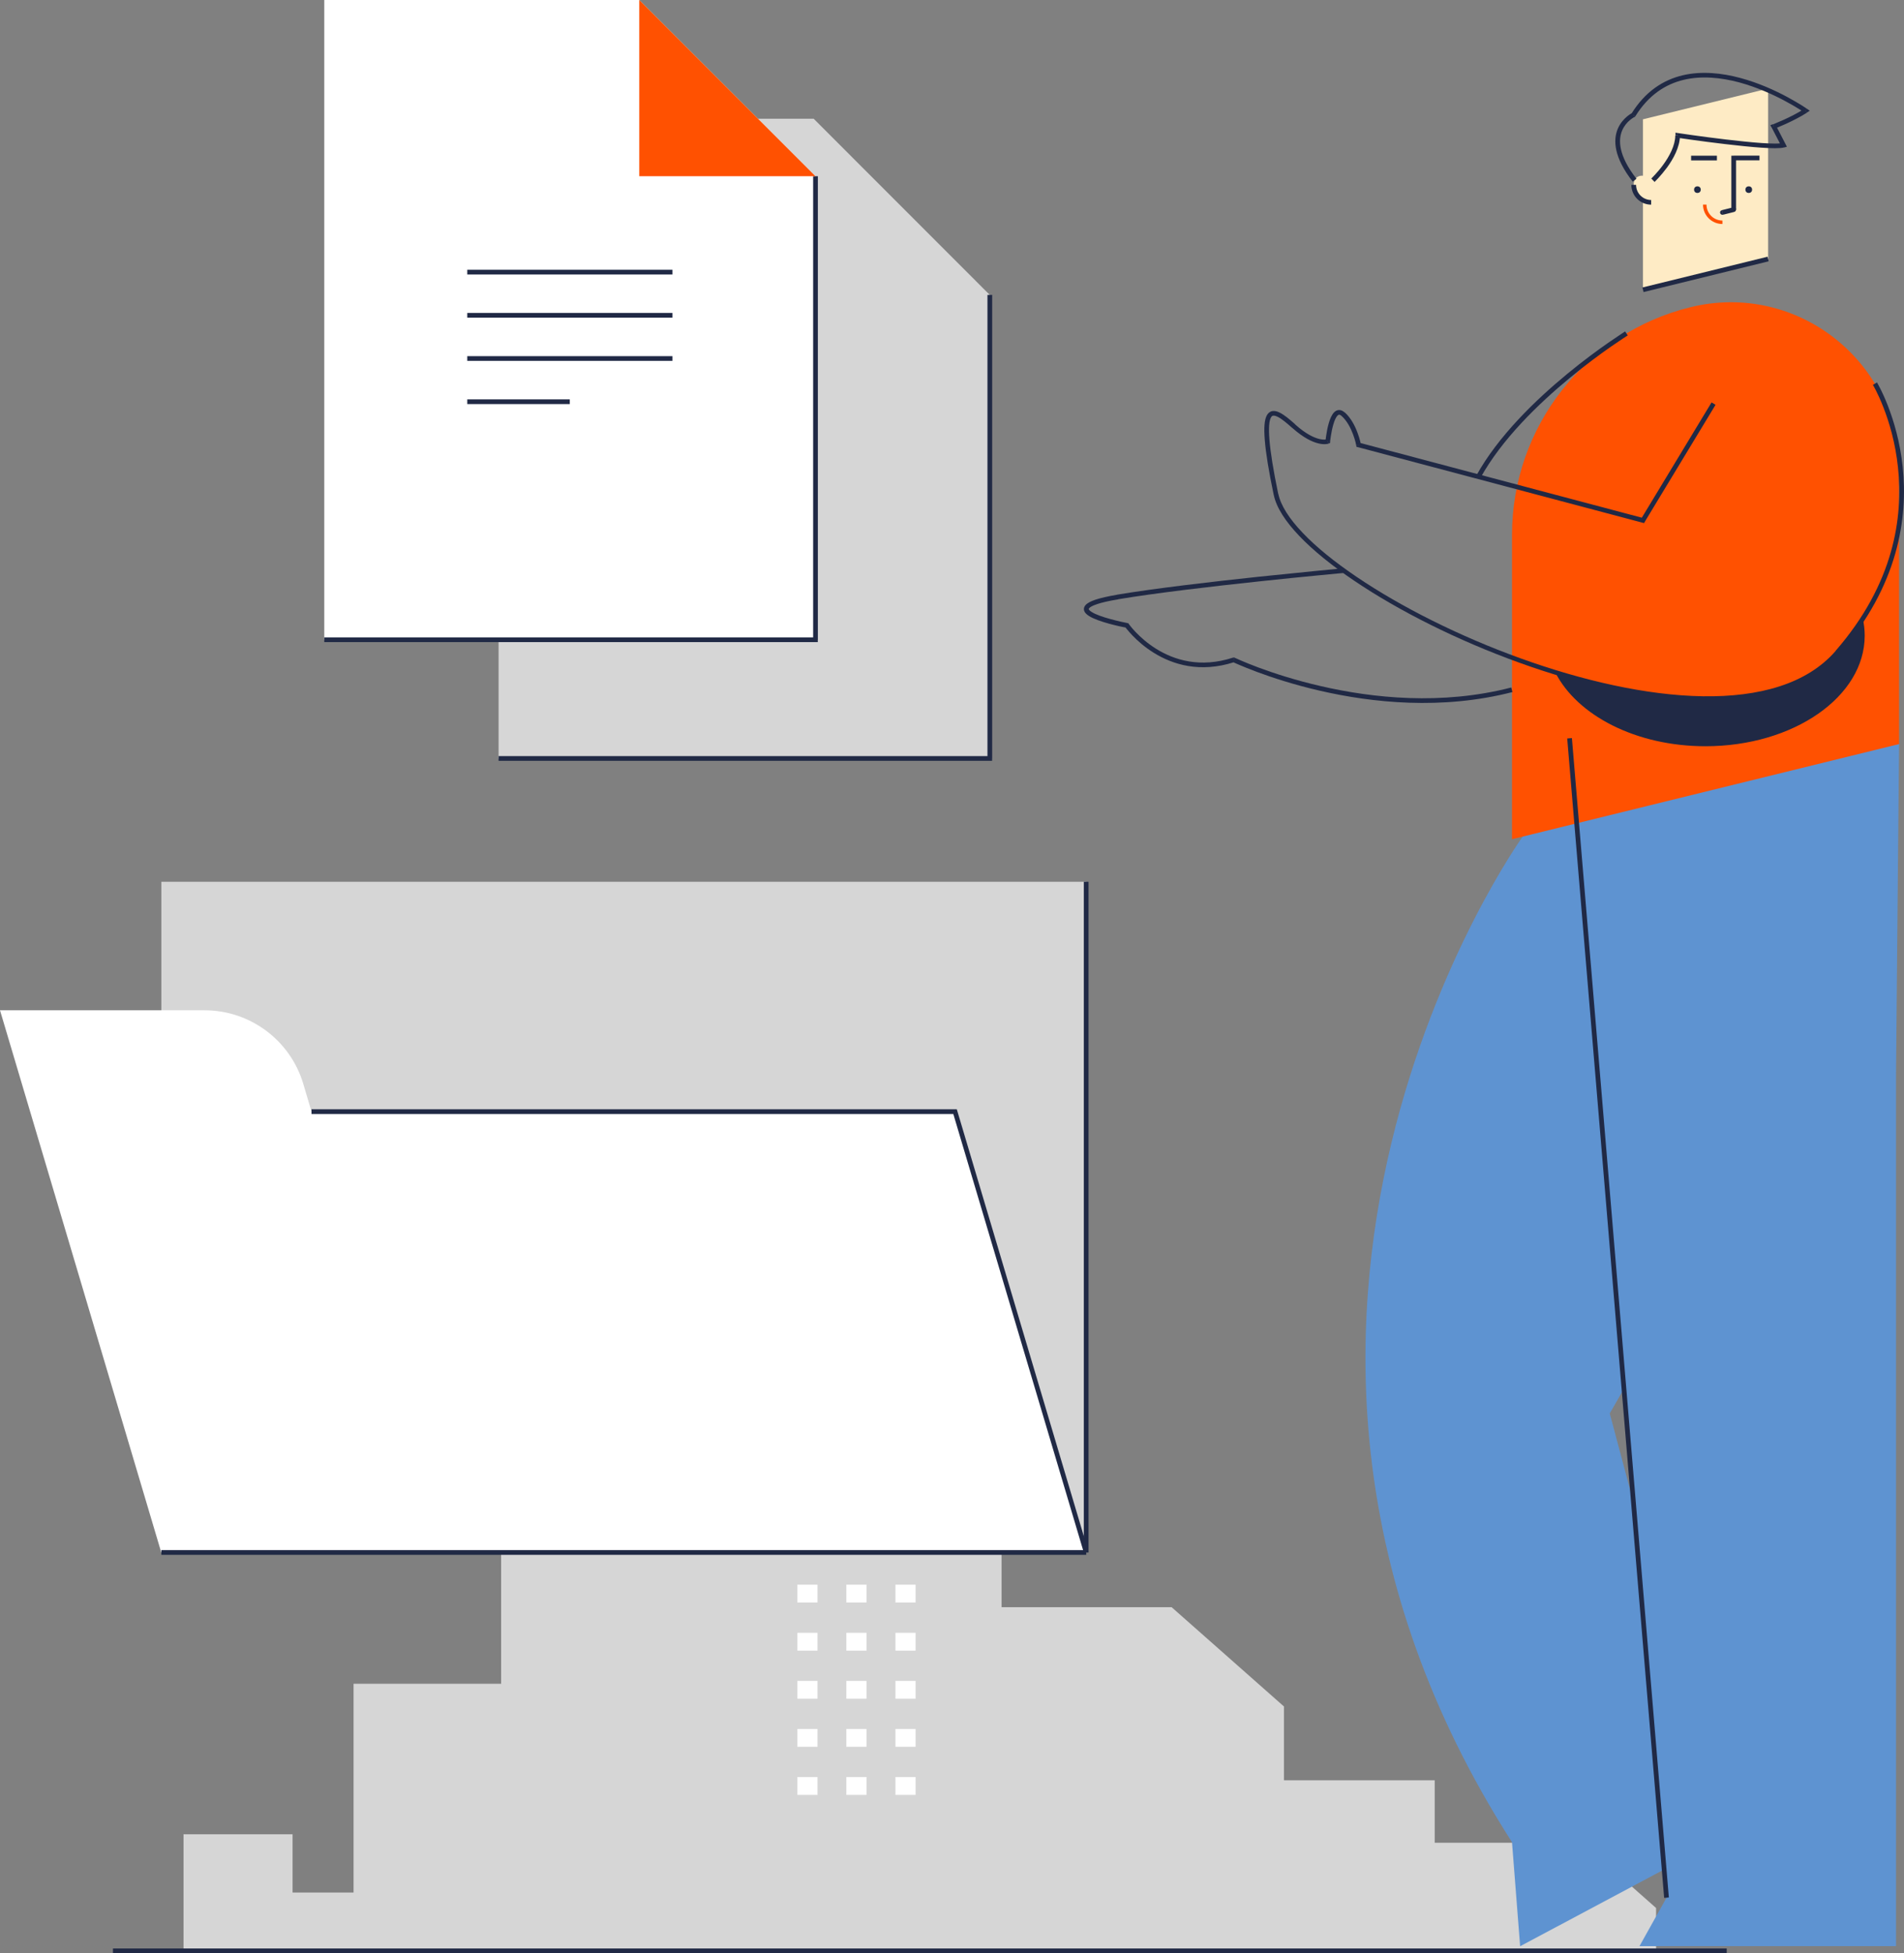 <svg xmlns="http://www.w3.org/2000/svg" id="Layer_2" viewBox="0 0 262.58 269.32"><rect x="0" y="0" width="262.58" height="269.32" fill="#808080" stroke="none"/><defs><style>      .cls-1 {        fill: #202945;      }      .cls-2 {        fill: #fff;      }      .cls-3 {        fill: #5e93d1;      }      .cls-4 {        fill: #d6d6d6;      }      .cls-5 {        fill: #feebc5;      }      .cls-6 {        fill: #ff5101;      }    </style></defs><g id="Layer_1-2" data-name="Layer_1"><g><polygon class="cls-4" points="218.22 254.1 197.86 254.1 197.86 245.49 177.07 245.49 177.07 235.31 161.58 221.62 138.13 221.62 138.13 182.08 107.6 182.08 107.6 133.15 69.11 167.21 69.11 232.18 48.76 232.18 48.76 260.96 40.35 260.96 40.35 252.93 25.31 252.93 25.31 269 228.39 269 228.39 263.1 218.22 254.1"></polygon><rect class="cls-1" x="15.58" y="268.68" width="222.55" height=".65"></rect><rect class="cls-2" x="109.96" y="191.99" width="2.78" height="2.46"></rect><rect class="cls-2" x="116.72" y="191.99" width="2.78" height="2.46"></rect><rect class="cls-2" x="123.49" y="191.99" width="2.78" height="2.46"></rect><rect class="cls-2" x="109.96" y="198.62" width="2.78" height="2.46"></rect><rect class="cls-2" x="116.72" y="198.62" width="2.78" height="2.46"></rect><rect class="cls-2" x="123.49" y="198.62" width="2.78" height="2.46"></rect><rect class="cls-2" x="109.96" y="205.25" width="2.78" height="2.46"></rect><rect class="cls-2" x="116.72" y="205.25" width="2.78" height="2.46"></rect><rect class="cls-2" x="123.49" y="205.25" width="2.78" height="2.46"></rect><rect class="cls-2" x="109.96" y="211.88" width="2.78" height="2.46"></rect><rect class="cls-2" x="116.72" y="211.88" width="2.78" height="2.46"></rect><rect class="cls-2" x="123.49" y="211.88" width="2.78" height="2.46"></rect><rect class="cls-2" x="109.96" y="218.51" width="2.78" height="2.46"></rect><rect class="cls-2" x="116.72" y="218.51" width="2.78" height="2.46"></rect><rect class="cls-2" x="123.49" y="218.51" width="2.78" height="2.46"></rect><rect class="cls-2" x="109.96" y="225.15" width="2.78" height="2.46"></rect><rect class="cls-2" x="116.72" y="225.15" width="2.78" height="2.46"></rect><rect class="cls-2" x="123.49" y="225.15" width="2.78" height="2.46"></rect><rect class="cls-2" x="109.96" y="231.78" width="2.78" height="2.46"></rect><rect class="cls-2" x="116.72" y="231.78" width="2.78" height="2.46"></rect><rect class="cls-2" x="123.49" y="231.78" width="2.78" height="2.46"></rect><rect class="cls-2" x="109.96" y="238.41" width="2.78" height="2.46"></rect><rect class="cls-2" x="116.72" y="238.41" width="2.78" height="2.46"></rect><rect class="cls-2" x="123.49" y="238.41" width="2.78" height="2.46"></rect><rect class="cls-2" x="109.96" y="245.04" width="2.78" height="2.46"></rect><rect class="cls-2" x="116.72" y="245.04" width="2.78" height="2.46"></rect><rect class="cls-2" x="123.49" y="245.04" width="2.78" height="2.46"></rect><path class="cls-3" d="M210,115.35s-47.8,66.45-1.48,138.67l1.12,14.35,27.98-14.91-15.62-58.56,21.8-37.98-15.71-50.75"></path><polygon class="cls-3" points="216.46 101.79 261.9 102.59 261.48 147.99 261.48 268.36 226.1 268.36 229.84 261.66 216.46 101.79"></polygon><polygon class="cls-5" points="243.84 21.79 243.84 35.72 226.58 39.96 226.58 16.45 243.84 12.21 243.84 21.79"></polygon><circle class="cls-1" cx="234.09" cy="26.15" r=".46"></circle><circle class="cls-1" cx="241.17" cy="26.15" r=".46"></circle><path class="cls-1" d="M239.09,22.11h3.56v-.65h-3.56v.65ZM239.42,28.9v-7.11h-.65v7.11h.65ZM239.09,21.79v-.32h-.32v.32h.32Z"></path><rect class="cls-1" x="233.22" y="21.47" width="3.56" height=".65"></rect><path class="cls-5" d="M227.72,25.43v2.47c-1.33,0-2.41-1.08-2.41-2.41,0-.07,0-.15,0-.22.13-1.5,2.4-1.34,2.4.16Z"></path><path class="cls-1" d="M227.72,27.58c-1.16,0-2.09-.94-2.09-2.09h-.65c0,1.51,1.22,2.73,2.73,2.73v-.65Z"></path><path class="cls-6" d="M237.54,30.41c-1.22,0-2.2-.98-2.2-2.2h-.48c0,1.48,1.2,2.68,2.68,2.68v-.48Z"></path><rect class="cls-1" x="226.32" y="37.52" width="17.77" height=".65" transform="translate(-2.23 57.23) rotate(-13.81)"></rect><path class="cls-1" d="M239.02,28.59l-1.56.39.16.63,1.56-.39-.16-.63ZM237.46,28.98c-.17.04-.28.22-.24.39s.22.28.39.24l-.16-.63ZM239.17,29.22c.17-.04.28-.22.24-.39s-.22-.28-.39-.24l.16.63Z"></path><path class="cls-1" d="M225.25,15.86q-.14-.29-.14-.29h0s0,0,0,0c0,0,0,0,0,0,0,0,0,0-.01,0-.01,0-.03.01-.05.03-.04.02-.1.05-.17.1-.14.09-.32.21-.53.39-.41.35-.91.89-1.24,1.66-.66,1.57-.56,3.94,2.06,7.3l.51-.4c-2.53-3.25-2.51-5.38-1.97-6.66.28-.65.7-1.12,1.06-1.42.18-.15.34-.26.45-.33.06-.04.1-.06.13-.08.02,0,.03-.01.03-.02,0,0,0,0,0,0,0,0,0,0,0,0h0s0,0,0,0t-.14-.29ZM249,15.26q.18-.27.18-.27s0,0,0,0c0,0,0,0,0,0,0,0,0,0,0,0,0,0-.02-.01-.04-.02-.03-.02-.08-.05-.14-.1-.12-.08-.3-.2-.54-.35-.47-.29-1.14-.69-1.97-1.14-1.66-.89-3.95-1.95-6.49-2.63-2.53-.68-5.33-.99-7.97-.36-2.66.64-5.14,2.22-7.04,5.29l.55.34c1.81-2.92,4.15-4.41,6.65-5.01,2.5-.6,5.18-.31,7.66.35,2.47.67,4.72,1.7,6.35,2.58.82.44,1.48.83,1.93,1.11.23.14.4.26.52.34.06.04.1.07.13.09.02.01.03.02.03.02,0,0,0,0,0,0,0,0,0,0,0,0,0,0,0,0,0,0t.19-.27ZM244.61,17.43l.12.3h0s0,0,0,0c0,0,0,0,0,0,0,0,.01,0,.02,0,.02,0,.05-.02.09-.03.07-.03.18-.07.32-.13.27-.11.65-.27,1.09-.47.87-.4,1.99-.95,2.93-1.55l-.35-.54c-.9.58-1.98,1.12-2.84,1.51-.43.19-.8.35-1.07.46-.13.05-.24.1-.31.13-.04.01-.06.02-.08.03,0,0-.02,0-.02,0,0,0,0,0,0,0,0,0,0,0,0,0h0l.12.3ZM246.25,19.88l-1.35-2.6-.57.3,1.35,2.6.57-.3ZM231.37,18.67q-.05.32-.05.32h0s0,0,0,0c0,0,.02,0,.03,0,.02,0,.06,0,.11.02.09.01.23.03.41.06.35.05.85.12,1.47.21,1.22.17,2.87.39,4.58.59,1.71.2,3.48.39,4.94.49.73.05,1.39.08,1.93.08.53,0,.98-.03,1.26-.11l-.18-.62c-.19.05-.55.09-1.08.09-.52,0-1.16-.03-1.89-.08-1.45-.1-3.21-.29-4.91-.49-1.7-.2-3.35-.42-4.56-.59-.61-.08-1.11-.16-1.46-.21-.18-.03-.31-.05-.41-.06-.05,0-.08-.01-.11-.02-.01,0-.02,0-.03,0,0,0,0,0,0,0,0,0,0,0,0,0h0s0,0-.05.32ZM227.96,24.85q.22.24.22.24h0s0,0,0,0c0,0,0,0,0,0,0,0,0,0,0,0,0,0,.02-.02.03-.03.03-.02.06-.06.11-.11.09-.09.23-.23.39-.41.32-.35.75-.85,1.19-1.44.86-1.18,1.76-2.79,1.79-4.41h-.65c-.02,1.4-.83,2.88-1.67,4.03-.41.57-.83,1.05-1.14,1.38-.15.17-.28.3-.37.39-.04.04-.08.08-.1.1-.01.01-.02.02-.03.02,0,0,0,0,0,0,0,0,0,0,0,0,0,0,0,0,0,0h0s0,0,.22.24ZM225.25,15.86l.14.29.09-.04.05-.08-.27-.17ZM249,15.26l.18.27.4-.26-.39-.28-.18.27ZM244.61,17.43l-.12-.3-.34.13.17.32.29-.15ZM245.96,20.03l.09.31.38-.11-.18-.35-.29.15ZM231.37,18.67l.05-.32-.36-.05v.37s.32,0,.32,0Z"></path><path class="cls-6" d="M261.9,64.91v37.69l-53.38,13.12v-41.97c0-14.88,10.16-27.84,24.61-31.39,14.64-3.6,28.77,7.48,28.77,22.56h0Z"></path><path class="cls-1" d="M253.39,89.97c-7.36,8.46-23.34,7.54-38.9,2.75,3.01,5.93,11.14,10.18,20.71,10.18,12.13,0,21.96-6.83,21.96-15.25,0-.8-.09-1.58-.26-2.34-1,1.55-2.16,3.1-3.52,4.66Z"></path><rect class="cls-1" x="222.83" y="101.51" width=".65" height="160.43" transform="translate(-14.38 19.24) rotate(-4.78)"></rect><path class="cls-1" d="M226.85,71.92l9.74-16.1-.55-.33-9.74,16.1.55.33ZM187.27,61.66l39.23,10.41.17-.62-39.23-10.41-.17.62ZM185.02,57.36c.76.68,1.26,1.68,1.58,2.54.16.42.27.8.34,1.08.03.14.06.25.07.32,0,.04.01.07.02.08,0,0,0,.02,0,.02,0,0,0,0,0,0,0,0,0,0,0,0h0l.32-.06q.32-.06.32-.06h0s0,0,0,0c0,0,0,0,0,0,0,0,0,0,0,0,0,0,0-.01,0-.03,0-.02-.01-.05-.02-.1-.02-.08-.04-.2-.08-.35-.07-.29-.19-.69-.36-1.14-.33-.89-.88-2.01-1.75-2.79l-.43.48ZM183.12,60.86l.32.03h0s0,0,0,0c0,0,0,0,0-.01,0,0,0-.02,0-.04,0-.04,0-.09.02-.16.02-.14.04-.33.08-.56.07-.46.18-1.05.34-1.59.16-.56.36-1,.57-1.22.1-.1.18-.13.23-.13.06,0,.17.03.34.18l.43-.48c-.24-.21-.5-.35-.78-.34-.28,0-.51.14-.69.32-.33.34-.57.93-.73,1.49-.17.58-.28,1.2-.35,1.67-.04.24-.06.44-.08.58,0,.07-.01.13-.02.17,0,.02,0,.03,0,.04,0,0,0,0,0,.01,0,0,0,0,0,0,0,0,0,0,0,0h0s0,0,.32.03ZM178.19,58.98c1.58,1.41,2.8,1.97,3.66,2.17.43.1.76.11,1,.09.12-.01.21-.03.28-.04.03,0,.06-.02.08-.02,0,0,.02,0,.02,0,0,0,0,0,0,0,0,0,0,0,0,0,0,0,0,0,0,0,0,0,0,0,0,0t-.12-.3q-.12-.3-.12-.3h0s0,0,0,0c0,0,0,0,0,0,0,0,0,0,0,0,0,0,0,0,0,0,0,0-.02,0-.03,0-.04,0-.09.02-.18.03-.17.02-.43.01-.8-.07-.73-.17-1.86-.66-3.37-2.02l-.43.48ZM176.28,68.11c-.69-3.33-1.07-5.74-1.21-7.45-.07-.85-.08-1.52-.04-2.03.04-.52.13-.85.24-1.05.1-.19.21-.25.32-.26.13-.02.33.02.6.15.54.26,1.22.82,2,1.52l.43-.48c-.77-.69-1.51-1.31-2.15-1.62-.32-.16-.65-.25-.97-.21-.34.05-.61.26-.79.59-.17.32-.28.75-.32,1.31-.05.56-.03,1.27.04,2.14.14,1.75.53,4.19,1.23,7.53l.63-.13ZM253.15,89.76c-3.97,4.57-10.56,6.37-18.32,6.25-7.76-.12-16.63-2.17-25.1-5.22-8.47-3.05-16.51-7.1-22.6-11.22-3.05-2.06-5.6-4.12-7.47-6.09-1.88-1.97-3.04-3.8-3.37-5.38l-.63.13c.36,1.76,1.63,3.69,3.54,5.69,1.91,2,4.51,4.1,7.58,6.17,6.14,4.15,14.23,8.22,22.75,11.29,8.51,3.07,17.46,5.14,25.31,5.26,7.84.12,14.66-1.69,18.82-6.47l-.49-.42ZM258.57,52.9q-.28.17-.28.17s0,0,0,0c0,0,0,0,0,0,0,0,0,0,0,0,0,0,.01.02.02.04.02.03.05.08.09.15.08.14.18.34.32.6.27.53.63,1.31,1.02,2.31.78,1.99,1.65,4.85,2.01,8.28.73,6.85-.54,16.03-8.61,25.3l.49.42c8.2-9.43,9.51-18.79,8.77-25.8-.37-3.5-1.26-6.41-2.05-8.44-.4-1.02-.77-1.82-1.05-2.36-.14-.27-.25-.48-.33-.63-.04-.07-.07-.13-.09-.16-.01-.02-.02-.03-.02-.04,0,0,0,0,0-.01,0,0,0,0,0,0,0,0,0,0,0,0t-.28.17ZM226.58,71.76l-.08.31.23.06.13-.21-.28-.17ZM187.35,61.35l-.32.06.04.2.2.05.08-.31ZM183.12,60.86l.12.3.18-.07.02-.2-.32-.03Z"></path><path class="cls-1" d="M224.29,45.97q-.17-.27-.17-.27s0,0,0,0c0,0,0,0,0,0,0,0,0,0,0,0,0,0-.02.01-.03.02-.03.02-.07.04-.12.08-.11.07-.27.17-.47.31-.41.27-1,.67-1.73,1.17-1.46,1.02-3.46,2.48-5.65,4.29-4.37,3.6-9.52,8.58-12.52,14.01l.57.31c2.94-5.32,8.01-10.23,12.37-13.82,2.17-1.79,4.16-3.25,5.61-4.26.72-.5,1.31-.9,1.71-1.16.2-.13.36-.23.47-.3.05-.03.09-.06.12-.08.01,0,.02-.02.03-.02,0,0,0,0,0,0,0,0,0,0,0,0,0,0,0,0,0,0s0,0-.17-.27Z"></path><path class="cls-1" d="M170.16,91q-.14.29-.14.29s0,0,0,0c0,0,0,0,0,0,0,0,0,0,.01,0,0,0,.02.01.04.02.04.02.09.04.17.08.15.07.36.16.64.28.56.24,1.39.58,2.43.97,2.1.78,5.09,1.77,8.69,2.6,7.2,1.66,16.84,2.7,26.58.19l-.16-.63c-9.6,2.48-19.13,1.46-26.27-.19-3.57-.82-6.54-1.8-8.61-2.57-1.04-.39-1.85-.72-2.4-.96-.28-.12-.49-.21-.63-.28-.07-.03-.12-.06-.16-.07-.02,0-.03-.01-.04-.02,0,0,0,0,0,0,0,0,0,0,0,0h0l-.14.29ZM155.41,86.23q-.27.18-.27.18s0,0,0,0c0,0,0,0,0,0,0,0,0,0,0,0,0,0,0,.01.01.02.01.02.03.04.05.07.04.06.11.15.2.25.17.21.43.51.76.86.67.7,1.66,1.6,2.95,2.4,2.58,1.61,6.37,2.83,11.14,1.28l-.2-.61c-4.55,1.48-8.14.32-10.6-1.21-1.23-.77-2.18-1.63-2.82-2.3-.32-.33-.56-.62-.72-.82-.08-.1-.14-.18-.18-.23-.02-.03-.03-.05-.04-.06,0,0,0-.01-.01-.01h0s0,0,0,0h0s0,0-.27.18ZM154.06,82.01c-1.31.22-2.28.45-2.98.68-.68.23-1.16.48-1.4.78-.13.16-.21.35-.2.56.01.2.11.37.22.51.23.27.61.5,1.02.69.84.39,2.01.73,2.95.96.47.12.89.21,1.2.27.15.03.27.06.36.07.04,0,.08.01.1.02.01,0,.02,0,.03,0,0,0,0,0,0,0h0s0,0,.06-.32l.06-.32s0,0,0,0h0s0,0,0,0c0,0-.01,0-.02,0-.02,0-.05,0-.09-.02-.08-.02-.2-.04-.35-.07-.3-.06-.71-.15-1.17-.27-.93-.23-2.05-.55-2.83-.91-.4-.19-.67-.37-.8-.52-.06-.07-.07-.12-.07-.14,0-.01,0-.04.05-.11.12-.15.44-.35,1.11-.57.65-.22,1.59-.44,2.88-.65l-.11-.64ZM185.29,78.69q-.03-.32-.03-.32h0s0,0,0,0c0,0,0,0-.01,0-.01,0-.03,0-.04,0-.04,0-.1,0-.18.02-.15.01-.38.04-.68.06-.59.06-1.44.14-2.5.24-2.11.21-5.03.5-8.28.84-6.49.69-14.3,1.6-19.51,2.47l.11.64c5.19-.87,12.98-1.78,19.47-2.47,3.25-.35,6.17-.64,8.27-.84,1.05-.1,1.91-.18,2.49-.24.29-.03.52-.05.68-.06.08,0,.14-.01.18-.02.02,0,.03,0,.04,0,0,0,0,0,.01,0h0s0,0-.03-.32ZM170.16,91l.14-.29-.12-.06-.12.04.1.31ZM155.41,86.23l.27-.18-.08-.11-.13-.02-.06.32Z"></path><rect class="cls-4" x="22.25" y="121.59" width="127.55" height="92.49"></rect><rect class="cls-1" x="149.47" y="121.59" width=".65" height="92.49"></rect><path class="cls-2" d="M42.96,153.28l-1.13-3.81c-1.79-6.03-7.34-10.16-13.62-10.16H0l22.24,74.76h127.55l-18.09-60.79H42.96Z"></path><rect class="cls-1" x="22.25" y="213.75" width="127.55" height=".65"></rect><path class="cls-1" d="M131.71,152.96H42.96v.65h88.75v-.65ZM150.11,213.98l-18.09-60.79-.62.18,18.09,60.79.62-.18ZM131.71,153.28l.31-.09-.07-.23h-.24v.32Z"></path><polygon class="cls-4" points="68.76 16.37 68.76 104.59 136.5 104.59 136.5 40.67 112.21 16.37 68.76 16.37"></polygon><path class="cls-1" d="M136.83,104.59v-63.92h-.65v63.92h.65ZM68.76,104.91h67.75v-.65h-67.75v.65ZM136.5,104.59v.32h.32v-.32h-.32Z"></path><rect class="cls-1" x="80.81" y="53.56" width="28.29" height=".65"></rect><rect class="cls-1" x="80.81" y="59.52" width="28.29" height=".65"></rect><rect class="cls-1" x="80.81" y="65.48" width="28.29" height=".65"></rect><rect class="cls-1" x="80.81" y="71.44" width="14.15" height=".65"></rect><polygon class="cls-2" points="44.72 0 44.72 88.22 112.46 88.22 112.46 24.3 88.16 0 44.72 0"></polygon><path class="cls-1" d="M112.79,88.22V24.3h-.65v63.92h.65ZM44.72,88.54h67.75v-.65H44.72v.65ZM112.46,88.22v.32h.32v-.32h-.32Z"></path><polygon class="cls-6" points="112.46 24.3 88.16 0 88.16 24.3 112.46 24.3"></polygon><rect class="cls-1" x="64.44" y="37.2" width="28.29" height=".65"></rect><rect class="cls-1" x="64.44" y="43.15" width="28.29" height=".65"></rect><rect class="cls-1" x="64.44" y="49.11" width="28.29" height=".65"></rect><rect class="cls-1" x="64.44" y="55.07" width="14.14" height=".65"></rect></g></g></svg>
